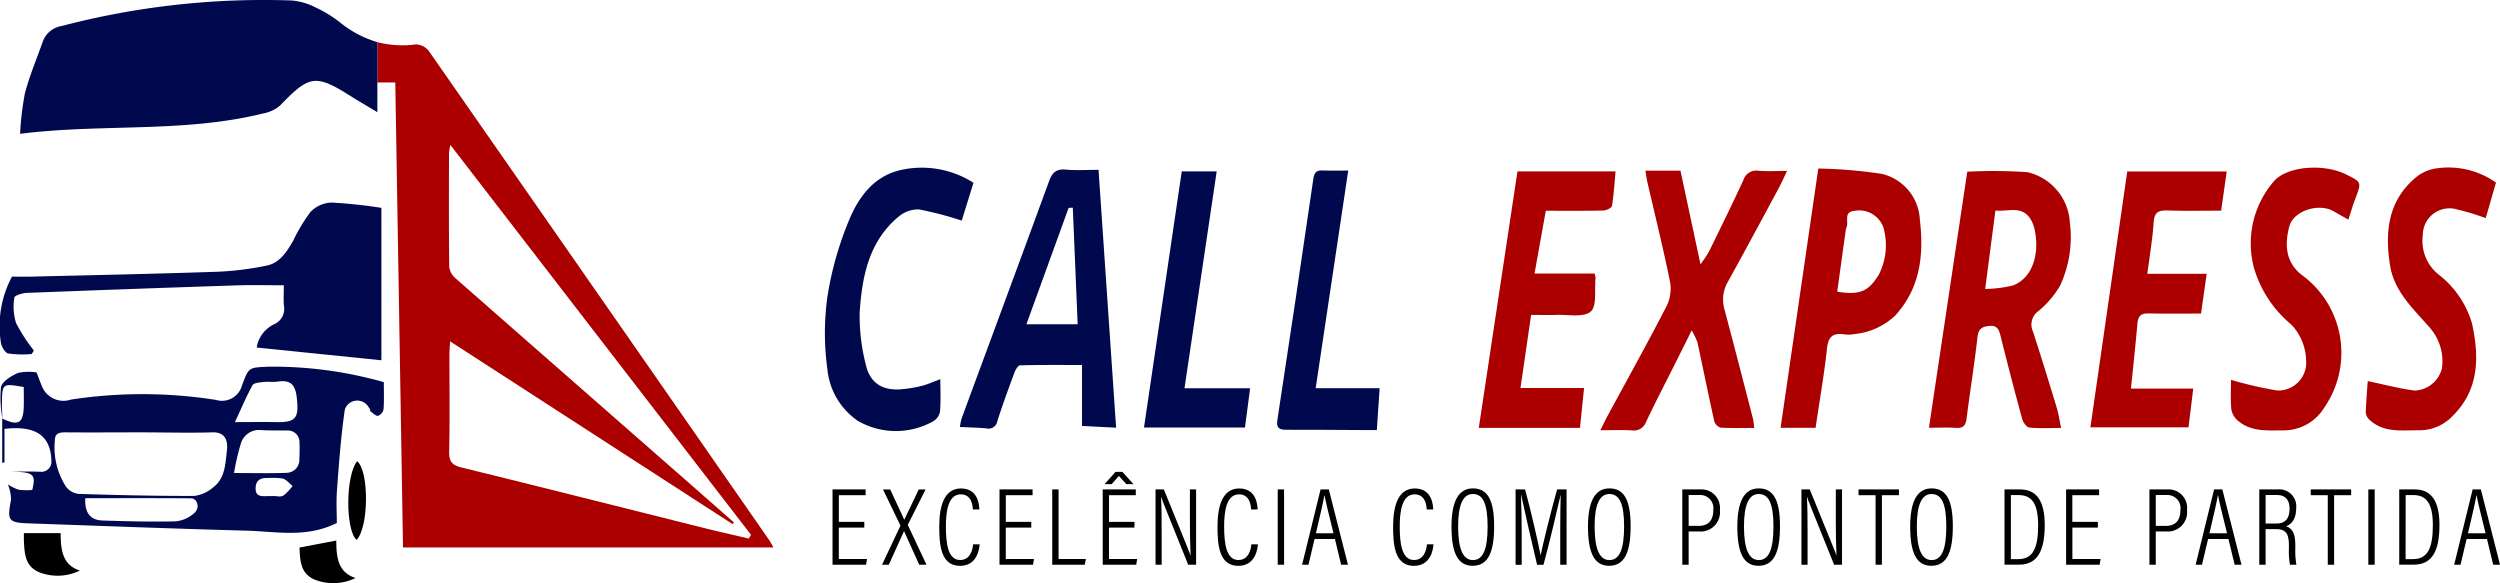 <svg xmlns="http://www.w3.org/2000/svg" xmlns:xlink="http://www.w3.org/1999/xlink" width="201.334" height="46.956" viewBox="0 0 201.334 46.956">
  <defs>
    <clipPath id="clip-path">
      <rect id="Retângulo_9186" data-name="Retângulo 9186" width="201.334" height="46.956" fill="none"/>
    </clipPath>
  </defs>
  <g id="Grupo_21856" data-name="Grupo 21856" transform="translate(0 0)">
    <g id="Grupo_21693" data-name="Grupo 21693" transform="translate(0 0)" clip-path="url(#clip-path)">
      <path id="Caminho_18438" data-name="Caminho 18438" d="M283.956,45.843c1.038-6.941,2.057-13.748,3.085-20.616a40.466,40.466,0,0,1,4.856.041,4.42,4.42,0,0,1,3.408,4.082,9.259,9.259,0,0,1-.782,5.04,7.612,7.612,0,0,1-1.73,2.045,1.343,1.343,0,0,0-.452,1.689c.656,2.023,1.283,4.056,1.9,6.092.152.5.225,1.022.359,1.649-.933,0-1.747.048-2.549-.031-.217-.021-.5-.395-.576-.657q-.92-3.358-1.756-6.737c-.13-.526-.289-.857-.916-.79-.569.06-.862.226-.937.887-.246,2.18-.6,4.347-.873,6.523-.072.574-.246.842-.87.8-.682-.051-1.372-.012-2.169-.012m4.528-11.176a10.181,10.181,0,0,0,2.238-.283c1.443-.538,2.133-2.285,1.793-4.265a3.041,3.041,0,0,0-.347-1.031c-.72-1.209-1.865-.615-2.857-.742-.276,2.109-.537,4.106-.826,6.322" transform="translate(-128.61 -11.4)" fill="#ac0000"/>
      <path id="Caminho_18439" data-name="Caminho 18439" d="M239.21,25.126h2.825c.518,2.422,1.04,4.865,1.612,7.541a10.949,10.949,0,0,0,.7-1.057c.931-1.9,1.862-3.8,2.751-5.719a1.088,1.088,0,0,1,1.214-.761c.717.058,1.442.013,2.31.013-.265.545-.472,1.012-.713,1.46-1.347,2.5-2.689,5-4.066,7.486a2.848,2.848,0,0,0-.254,2.247c.776,2.911,1.525,5.83,2.279,8.747.055.211.066.432.114.76-.922,0-1.818.03-2.709-.024a.778.778,0,0,1-.513-.507c-.471-2.111-.9-4.232-1.353-6.346a5.534,5.534,0,0,0-.471-.973c-.514,1.03-.913,1.833-1.315,2.635-.787,1.569-1.6,3.126-2.35,4.711a1.049,1.049,0,0,1-1.158.7c-.78-.047-1.565-.011-2.53-.011.228-.455.392-.807.576-1.148,1.6-2.953,3.228-5.887,4.768-8.868a3.182,3.182,0,0,0,.266-1.947c-.55-2.7-1.215-5.38-1.834-8.068-.056-.242-.084-.49-.148-.868" transform="translate(-106.7 -11.379)" fill="#ac0000"/>
      <path id="Caminho_18440" data-name="Caminho 18440" d="M153.883,45.749l-2.745-.141V40.7c-1.7,0-3.348-.018-4.991.027-.161,0-.37.37-.457.6-.478,1.288-.948,2.579-1.369,3.886a.715.715,0,0,1-.874.593c-.683-.067-1.372-.076-2.141-.114a4.586,4.586,0,0,1,.13-.67c2.35-6.376,4.715-12.745,7.049-19.126.252-.689.577-1.006,1.351-.932.834.08,1.681.019,2.633.019.473,6.935.939,13.775,1.415,20.759M150.4,28.03l-.34.016-3.4,9.375h4.128c-.132-3.168-.262-6.28-.392-9.392" transform="translate(-64 -11.305)" fill="#00094e"/>
      <path id="Caminho_18441" data-name="Caminho 18441" d="M265.151,24.808a38.888,38.888,0,0,1,5.116.43,3.982,3.982,0,0,1,3.061,3.668c.33,2.78.074,5.49-1.986,7.748a5.557,5.557,0,0,1-3.212,1.477,2.7,2.7,0,0,1-.939.026c-.894-.118-1.239.22-1.34,1.147-.229,2.114-.6,4.214-.917,6.383h-2.82c1.008-6.93,2.007-13.8,3.037-20.879m1.526,9.917c1.822.3,2.53-.021,3.364-1.4a5.22,5.22,0,0,0,.363-3.737,2.064,2.064,0,0,0-2.294-1.377c-1,.059-.46.915-.7,1.369a.566.566,0,0,0-.046.182c-.228,1.635-.455,3.271-.689,4.959" transform="translate(-118.717 -11.236)" fill="#ac0000"/>
      <path id="Caminho_18442" data-name="Caminho 18442" d="M221.047,42.676h5.119c-.115,1.13-.218,2.139-.329,3.211h-8.148c1.036-6.873,2.07-13.732,3.115-20.658h7.9c-.088.94-.139,1.867-.29,2.779-.026.164-.453.368-.7.374-1.534.034-3.069.018-4.628.018-.309,1.728-.6,3.327-.906,5.057h4.843a1.878,1.878,0,0,1,.068.374c-.1.931.127,2.245-.392,2.688-.585.5-1.84.229-2.8.268-.625.025-1.25,0-1.995,0-.286,1.959-.563,3.857-.858,5.885" transform="translate(-98.596 -11.427)" fill="#ac0000"/>
      <path id="Caminho_18443" data-name="Caminho 18443" d="M310.982,42.73H316c-.131,1.071-.252,2.058-.381,3.118h-7.9c.99-6.875,1.976-13.715,2.968-20.607h8.01l-.451,3.156c-1.443,0-2.909.038-4.373-.015-.776-.028-1.018.231-1.066,1.009-.083,1.329-.319,2.65-.506,4.093h4.781c-.161,1.134-.3,2.133-.453,3.2-1.489,0-2.869.021-4.247-.009-.6-.014-.828.22-.878.809-.143,1.7-.334,3.4-.52,5.25" transform="translate(-139.371 -11.433)" fill="#ac0000"/>
      <path id="Caminho_18444" data-name="Caminho 18444" d="M328.407,41.767a30.914,30.914,0,0,0,3.711.857,2.25,2.25,0,0,0,2.338-2.438,4.354,4.354,0,0,0-1.195-2.872,9.281,9.281,0,0,1-3-4.546,7.647,7.647,0,0,1,1.593-6.987c1.045-1.216,3.984-1.46,5.8-.566,1.28.63,1.273.627.765,1.963-.2.516-.351,1.047-.563,1.687-.4-.227-.787-.441-1.169-.665-1.182-.7-3.243-.075-3.586,1.217-.418,1.576-.231,2.928.992,3.894a7.756,7.756,0,0,1,1.845,10.66,3.832,3.832,0,0,1-3.279,1.865c-1.283,0-2.6.141-3.674-.76a1.567,1.567,0,0,1-.553-.926c-.078-.838-.026-1.688-.026-2.383" transform="translate(-148.735 -11.177)" fill="#ac0000"/>
      <path id="Caminho_18445" data-name="Caminho 18445" d="M348.432,41.851c1.275.266,2.514.595,3.775.764a2.362,2.362,0,0,0,2.191-1.788,4.093,4.093,0,0,0-.925-3.218c-1.318-1.523-2.9-2.933-3.244-5.032-.439-2.681-.2-5.255,2.1-7.155a3.3,3.3,0,0,1,1.4-.665,6.621,6.621,0,0,1,5.023,1.107l-.828,2.862a19.47,19.47,0,0,0-2.3-.7,2.153,2.153,0,0,0-2.766,2.077,3.479,3.479,0,0,0,1.251,3.15,7.715,7.715,0,0,1,2.714,3.96c.587,2.7.587,5.336-1.589,7.474a3.679,3.679,0,0,1-2.686,1.124c-1.39-.011-2.84.228-3.994-.858a.867.867,0,0,1-.288-.56c.028-.908.108-1.814.157-2.544" transform="translate(-157.741 -11.159)" fill="#ac0000"/>
      <path id="Caminho_18446" data-name="Caminho 18446" d="M133.394,25.907l-.944,3.043a27.6,27.6,0,0,0-3.438-.9,2.427,2.427,0,0,0-1.649.582c-2.393,1.991-2.939,4.819-3.131,7.691a15.586,15.586,0,0,0,.479,4.165c.333,1.579,1.4,2.216,3.041,2.027a10.578,10.578,0,0,0,1.483-.256c.468-.123.916-.326,1.492-.538,0,.884.046,1.75-.026,2.606a1.14,1.14,0,0,1-.558.788,6.134,6.134,0,0,1-6.072-.045,5.716,5.716,0,0,1-2.442-4.164,21.2,21.2,0,0,1,.012-5.882,26.8,26.8,0,0,1,1.677-5.971c.772-1.936,2.021-3.688,4.23-4.179a7.728,7.728,0,0,1,5.847,1.027" transform="translate(-54.998 -11.183)" fill="#00094e"/>
      <path id="Caminho_18447" data-name="Caminho 18447" d="M171.662,42.7h5.285c-.144,1.1-.277,2.107-.416,3.162H168.4c1.023-6.938,2.029-13.766,3.04-20.624h2.814L171.662,42.7" transform="translate(-76.27 -11.433)" fill="#00094e"/>
      <path id="Caminho_18448" data-name="Caminho 18448" d="M193.727,25.1c-.885,5.916-1.745,11.667-2.622,17.528h5.15c-.078,1.157-.148,2.2-.226,3.374-.382,0-.715,0-1.048,0-2.071-.01-4.143-.032-6.213-.025-.584,0-.853-.107-.747-.8q1.484-9.7,2.895-19.41c.078-.538.26-.693.758-.672.653.027,1.309.007,2.053.007" transform="translate(-85.148 -11.367)" fill="#00094e"/>
      <path id="Caminho_18449" data-name="Caminho 18449" d="M.21,58.157A9.069,9.069,0,0,1,.091,55.6c.107-.47.832-.9,1.372-1.141a4.03,4.03,0,0,1,1.494-.037c.142.368.259.692.391,1.008a1.874,1.874,0,0,0,2.376,1.177,38.09,38.09,0,0,1,11.669.025,1.678,1.678,0,0,0,2.113-1.176c.547-1.494.554-1.415,2.109-1.5a32.784,32.784,0,0,1,9.306,1.246c0,.746.033,1.465-.021,2.177a.726.726,0,0,1-.445.536c-.185.026-.415-.224-.615-.368-.037-.026-.01-.13-.042-.178l-.131-.2a1.057,1.057,0,0,0-1.83.1.823.823,0,0,0-.066.219c-.31,2.133-.464,4.291-.623,6.443-.069.932-.011,1.874-.011,2.614-2.468,1.226-4.885.684-7.259.619-5.839-.159-11.676-.383-17.514-.587C.667,66.523.579,66.358.9,64.67a3.276,3.276,0,0,0-.258-1.231,3.865,3.865,0,0,0,.879.428,5.047,5.047,0,0,0,1.086.018c.323-1.319.114-1.461-1.964-1.473.881,0,1.764-.033,2.643.011a.808.808,0,0,0,.866-.835c-.038-2.052-1.23-2.919-3.78-2.622v2.719l-.184,0V58.13c1.291.626,1.7.4,1.736-.97.015-.523,0-1.047,0-1.564-1.725-.3-1.732-.3-1.76,1.342-.007.405.03.812.047,1.218m11.079,1.09h0c-2.011,0-4.022.017-6.032,0-.471,0-.824.072-.826.627a5.823,5.823,0,0,0,.908,3.767,1.506,1.506,0,0,0,.987.561c3.109.1,6.219.172,9.329.164a2.87,2.87,0,0,0,1.519-.686c.98-.739.98-1.9,1.111-2.988.1-.859-.211-1.473-1.154-1.445-1.946.056-3.895,0-5.842,0m7.571,3.275c1.605,0,2.91.036,4.212-.015A1.049,1.049,0,0,0,24.12,61.4c.019-.438.032-.879.009-1.316a.937.937,0,0,0-1.019-.986c-.691-.014-1.383.009-2.072-.034a1.519,1.519,0,0,0-1.613,1.031,18.531,18.531,0,0,0-.566,2.431M6.88,64.55c-.068,1.147.394,1.763,1.373,1.794,1.971.063,3.945.116,5.916.068a2.635,2.635,0,0,0,1.481-.66c.487-.411.276-1.187-.265-1.192-2.812-.024-5.624-.011-8.5-.011m12.053-6.128c1.281,0,2.243-.02,3.2,0,1.723.044,1.972-.3,1.764-2.038-.12-1-.527-1.37-1.5-1.228-.4.059-.814-.008-1.215.039-.295.034-.738.071-.841.257-.485.879-.875,1.809-1.413,2.965m3.053,5.959V64.37c.282,0,.621.1.832-.024a3.824,3.824,0,0,0,.753-.781c-.26-.208-.492-.515-.787-.6a5.688,5.688,0,0,0-1.215-.04c-.6-.03-.972.194-.972.844s.464.629.919.612c.156-.006.313,0,.47,0" transform="translate(-0.011 -24.427)" fill="#00094e"/>
      <path id="Caminho_18450" data-name="Caminho 18450" d="M30.716,30.235V42.516L20.673,41.488a2.512,2.512,0,0,1,1.407-1.876,1.342,1.342,0,0,0,.784-1.495c-.039-.5-.008-1-.008-1.641-1.275,0-2.517-.034-3.757.006q-8.479.279-16.956.607c-.35.014-.971.215-.987.377a4.426,4.426,0,0,0,.136,2.046,13.536,13.536,0,0,0,1.436,2.217l-.174.283a8.344,8.344,0,0,1-1.9-.045C.387,41.9.086,41.36.06,41.015a8.412,8.412,0,0,1,.906-5.236c.376,0,.961.012,1.545,0,4.986-.121,9.973-.221,14.957-.392a24.28,24.28,0,0,0,4.02-.5c1.053-.216,1.615-1.119,2.123-2a13.462,13.462,0,0,1,1.4-2.323,2.472,2.472,0,0,1,1.676-.75,39.485,39.485,0,0,1,4.029.427" transform="translate(0 -13.501)" fill="#00094e"/>
      <path id="Caminho_18451" data-name="Caminho 18451" d="M44.079,80.137l2.967-.565c0,1.422.166,2.565,1.548,3.018a4.082,4.082,0,0,1-3.31.121c-1.13-.507-1.148-1.5-1.2-2.574" transform="translate(-19.964 -36.04)"/>
      <path id="Caminho_18452" data-name="Caminho 18452" d="M6.481,78.479H3.514v.565c.056,1.076.075,2.067,1.2,2.573a4.084,4.084,0,0,0,3.31-.121c-1.382-.453-1.545-1.6-1.548-3.018" transform="translate(-1.592 -35.545)"/>
      <path id="Caminho_18453" data-name="Caminho 18453" d="M51.932,74.227c-.911-.857-.876-5.207.051-6.344.976.824.939,5.36-.051,6.344" transform="translate(-23.22 -30.746)"/>
      <path id="Caminho_18454" data-name="Caminho 18454" d="M28.729,1.808A9.818,9.818,0,0,0,26.808.624,5.258,5.258,0,0,0,24.863.04,64.177,64.177,0,0,0,6.311,2.094,1.93,1.93,0,0,0,4.794,3.329C4.305,4.717,3.726,6.081,3.35,7.5a23.236,23.236,0,0,0-.39,3.275c6.631-.829,13.187-.06,19.561-1.635a2.9,2.9,0,0,0,1.366-.632c2.4-2.487,2.862-2.562,5.807-.7.08.05.156.105.237.153l1.8,1.074V6.643h.02V3.4a8.576,8.576,0,0,1-3.022-1.593" transform="translate(-1.341 0)" fill="#00094e"/>
      <path id="Caminho_18455" data-name="Caminho 18455" d="M87.138,46.335Q73.436,26.623,59.711,6.924a1.35,1.35,0,0,0-1.041-.531,8.2,8.2,0,0,1-3.086-.177V9.458H57.01c.208,12.518.415,24.969.622,37.445H87.46c-.147-.261-.222-.423-.322-.568m-1.659-.148c-1.149-.269-2.3-.525-3.447-.81-6.568-1.64-13.13-3.3-19.7-4.916-.735-.182-1-.47-.983-1.262.059-2.605.02-5.213.022-7.819,0-.274.025-.547.051-1.076l22.752,14.72.108-.134q-2.29-2.013-4.582-4.024-8.932-7.821-17.854-15.651a1.44,1.44,0,0,1-.491-.919c-.037-3.046-.023-6.092-.019-9.138a5.868,5.868,0,0,1,.109-.673l24.212,31.4-.176.3" transform="translate(-25.176 -2.816)" fill="#ac0000"/>
      <path id="Caminho_18456" data-name="Caminho 18456" d="M125.111,75.122h-2.052v2.529h2.27l-.076.461h-2.7V72.047h2.664v.464h-2.156V74.66h2.052Z" transform="translate(-55.506 -32.632)"/>
      <path id="Caminho_18457" data-name="Caminho 18457" d="M132.839,78.112l-1.22-2.7h-.009l-1.223,2.7h-.543l1.482-3.151-1.407-2.914h.581l1.131,2.43.009,0,1.158-2.428h.551L131.915,74.9l1.506,3.207Z" transform="translate(-58.809 -32.631)"/>
      <path id="Caminho_18458" data-name="Caminho 18458" d="M141.516,76.4c-.027.369-.194,1.732-1.585,1.732-1.574,0-1.668-1.776-1.668-3.173,0-1.69.425-3.06,1.746-3.06,1.407,0,1.473,1.366,1.485,1.694h-.523c-.01-.205-.056-1.221-.973-1.221-1.057,0-1.2,1.479-1.2,2.583,0,1.33.152,2.706,1.147,2.706.868,0,1.016-.928,1.043-1.262Z" transform="translate(-62.622 -32.562)"/>
      <path id="Caminho_18459" data-name="Caminho 18459" d="M149.69,75.122h-2.052v2.529h2.27l-.076.461h-2.7V72.047h2.664v.464h-2.156V74.66h2.052Z" transform="translate(-66.638 -32.632)"/>
      <path id="Caminho_18460" data-name="Caminho 18460" d="M154.9,72.047h.511v5.605h2.2l-.092.46H154.9Z" transform="translate(-70.16 -32.632)"/>
      <path id="Caminho_18461" data-name="Caminho 18461" d="M164.881,73.95h-2.052v2.529h2.27l-.075.461h-2.7V70.874h2.664v.464h-2.156v2.149h2.052Zm-.977-4.492.9.991h-.577l-.6-.66-.583.66h-.571l.886-.991Z" transform="translate(-73.519 -31.459)"/>
      <path id="Caminho_18462" data-name="Caminho 18462" d="M170.1,78.111V72.046h.669c1.832,4.509,2.065,5.055,2.143,5.306h.009c-.039-.847-.054-1.767-.054-2.749V72.046h.5v6.065h-.637c-1.9-4.717-2.114-5.242-2.18-5.468h-.009c.044.763.052,1.792.052,2.886v2.581Z" transform="translate(-77.04 -32.631)"/>
      <path id="Caminho_18463" data-name="Caminho 18463" d="M182.476,76.4c-.027.369-.194,1.732-1.585,1.732-1.574,0-1.668-1.776-1.668-3.173,0-1.69.425-3.06,1.746-3.06,1.407,0,1.473,1.366,1.485,1.694h-.523c-.01-.205-.056-1.221-.973-1.221-1.057,0-1.2,1.479-1.2,2.583,0,1.33.152,2.706,1.147,2.706.868,0,1.016-.928,1.043-1.262Z" transform="translate(-81.174 -32.562)"/>
      <rect id="Retângulo_9184" data-name="Retângulo 9184" width="0.511" height="6.065" transform="translate(102.9 39.415)"/>
      <path id="Caminho_18464" data-name="Caminho 18464" d="M192.681,76.041l-.492,2.071h-.511l1.487-6.065h.664l1.541,6.065h-.549l-.5-2.071Zm1.525-.462c-.4-1.611-.643-2.6-.718-3.043h-.019c-.086.517-.354,1.674-.679,3.043Z" transform="translate(-86.815 -32.632)"/>
      <path id="Caminho_18465" data-name="Caminho 18465" d="M208.326,76.4c-.027.369-.194,1.732-1.585,1.732-1.574,0-1.668-1.776-1.668-3.173,0-1.69.425-3.06,1.746-3.06,1.407,0,1.473,1.366,1.485,1.694h-.523c-.01-.205-.056-1.221-.973-1.221-1.057,0-1.2,1.479-1.2,2.583,0,1.33.152,2.706,1.147,2.706.868,0,1.016-.928,1.043-1.262Z" transform="translate(-92.882 -32.562)"/>
      <path id="Caminho_18466" data-name="Caminho 18466" d="M217.1,74.955c0,2.014-.452,3.173-1.734,3.173-1.229,0-1.7-1.113-1.7-3.153,0-2.023.557-3.08,1.725-3.08,1.231,0,1.71,1.023,1.71,3.06m-2.9,0c0,1.836.4,2.713,1.19,2.713.814,0,1.184-.865,1.184-2.7,0-1.9-.4-2.62-1.192-2.62-.774,0-1.183.844-1.183,2.605" transform="translate(-96.772 -32.563)"/>
      <path id="Caminho_18467" data-name="Caminho 18467" d="M226.7,75.406c0-1.165.018-2.284.036-2.9h-.011c-.228,1.011-.857,3.708-1.374,5.61h-.513c-.389-1.608-1.05-4.518-1.282-5.62h-.02c.036.7.062,2.065.062,3.1v2.519h-.493V72.046h.76c.554,1.989,1.1,4.527,1.253,5.285h.009c.11-.594.777-3.368,1.323-5.285h.761v6.065H226.7Z" transform="translate(-101.049 -32.631)"/>
      <path id="Caminho_18468" data-name="Caminho 18468" d="M237.194,74.955c0,2.014-.452,3.173-1.734,3.173-1.229,0-1.7-1.113-1.7-3.153,0-2.023.557-3.08,1.725-3.08,1.231,0,1.71,1.023,1.71,3.06m-2.9,0c0,1.836.4,2.713,1.19,2.713.814,0,1.184-.865,1.184-2.7,0-1.9-.4-2.62-1.192-2.62-.774,0-1.183.844-1.183,2.605" transform="translate(-105.874 -32.563)"/>
      <path id="Caminho_18469" data-name="Caminho 18469" d="M247.646,72.046h1.468a1.486,1.486,0,0,1,1.558,1.647,1.556,1.556,0,0,1-1.66,1.74h-.855v2.679h-.511Zm.511,2.937h.8c.772,0,1.186-.419,1.186-1.293a1.057,1.057,0,0,0-1.1-1.193h-.887Z" transform="translate(-112.164 -32.631)"/>
      <path id="Caminho_18470" data-name="Caminho 18470" d="M259.181,74.955c0,2.014-.452,3.173-1.734,3.173-1.229,0-1.7-1.113-1.7-3.153,0-2.023.557-3.08,1.725-3.08,1.231,0,1.71,1.023,1.71,3.06m-2.9,0c0,1.836.4,2.713,1.19,2.713.814,0,1.184-.865,1.184-2.7,0-1.9-.4-2.62-1.192-2.62-.774,0-1.183.844-1.183,2.605" transform="translate(-115.833 -32.563)"/>
      <path id="Caminho_18471" data-name="Caminho 18471" d="M265.184,78.111V72.046h.669c1.832,4.509,2.065,5.055,2.143,5.306h.009c-.039-.847-.054-1.767-.054-2.749V72.046h.5v6.065h-.637c-1.9-4.717-2.114-5.242-2.18-5.468h-.009c.044.763.052,1.792.052,2.886v2.581Z" transform="translate(-120.107 -32.631)"/>
      <path id="Caminho_18472" data-name="Caminho 18472" d="M274.961,72.511h-1.373v-.464h3.256v.464h-1.373v5.6h-.51Z" transform="translate(-123.914 -32.632)"/>
      <path id="Caminho_18473" data-name="Caminho 18473" d="M284.624,74.955c0,2.014-.452,3.173-1.734,3.173-1.229,0-1.7-1.113-1.7-3.153,0-2.023.557-3.08,1.725-3.08,1.231,0,1.71,1.023,1.71,3.06m-2.9,0c0,1.836.4,2.713,1.19,2.713.814,0,1.184-.865,1.184-2.7,0-1.9-.4-2.62-1.192-2.62-.774,0-1.183.844-1.183,2.605" transform="translate(-127.356 -32.563)"/>
      <path id="Caminho_18474" data-name="Caminho 18474" d="M295.077,72.047h1.263c1.34,0,1.976.968,1.976,2.86,0,2.063-.565,3.2-2.078,3.2h-1.161Zm.512,5.612h.617c1.2,0,1.578-.969,1.578-2.722,0-1.689-.47-2.435-1.568-2.435h-.626Z" transform="translate(-133.646 -32.632)"/>
      <path id="Caminho_18475" data-name="Caminho 18475" d="M306.7,75.122h-2.052v2.529h2.27l-.076.461h-2.7V72.047H306.8v.464h-2.156V74.66H306.7Z" transform="translate(-137.751 -32.632)"/>
      <path id="Caminho_18476" data-name="Caminho 18476" d="M316.412,72.046h1.468a1.486,1.486,0,0,1,1.558,1.647,1.556,1.556,0,0,1-1.66,1.74h-.855v2.679h-.511Zm.511,2.937h.8c.772,0,1.186-.419,1.186-1.293a1.057,1.057,0,0,0-1.1-1.193h-.887Z" transform="translate(-143.31 -32.631)"/>
      <path id="Caminho_18477" data-name="Caminho 18477" d="M324.214,76.041l-.492,2.071h-.511l1.487-6.065h.664l1.541,6.065h-.549l-.5-2.071Zm1.525-.462c-.4-1.611-.643-2.6-.718-3.043H325c-.086.517-.354,1.674-.679,3.043Z" transform="translate(-146.389 -32.632)"/>
      <path id="Caminho_18478" data-name="Caminho 18478" d="M333.09,75.244v2.868h-.509V72.047h1.482a1.364,1.364,0,0,1,1.487,1.533c0,.917-.435,1.306-.821,1.432.6.193.753.724.753,1.558v.241a6.474,6.474,0,0,0,.088,1.3h-.519a6.109,6.109,0,0,1-.084-1.319v-.2c0-.884-.172-1.349-1.041-1.349Zm0-.451h.873c.768,0,1.055-.467,1.055-1.205,0-.641-.293-1.09-1.006-1.09h-.921Z" transform="translate(-150.633 -32.632)"/>
      <path id="Caminho_18479" data-name="Caminho 18479" d="M341.527,72.511h-1.373v-.464h3.256v.464h-1.373v5.6h-.51Z" transform="translate(-154.063 -32.632)"/>
      <rect id="Retângulo_9185" data-name="Retângulo 9185" width="0.511" height="6.065" transform="translate(190.731 39.415)"/>
      <path id="Caminho_18480" data-name="Caminho 18480" d="M353.183,72.047h1.263c1.34,0,1.976.968,1.976,2.86,0,2.063-.565,3.2-2.078,3.2h-1.161Zm.512,5.612h.617c1.2,0,1.578-.969,1.578-2.722,0-1.689-.47-2.435-1.568-2.435H353.7Z" transform="translate(-159.964 -32.632)"/>
      <path id="Caminho_18481" data-name="Caminho 18481" d="M362.272,76.041l-.492,2.071h-.511l1.487-6.065h.664l1.541,6.065h-.549l-.5-2.071Zm1.525-.462c-.4-1.611-.643-2.6-.718-3.043h-.019c-.086.517-.354,1.674-.679,3.043Z" transform="translate(-163.626 -32.632)"/>
    </g>
  </g>
</svg>
